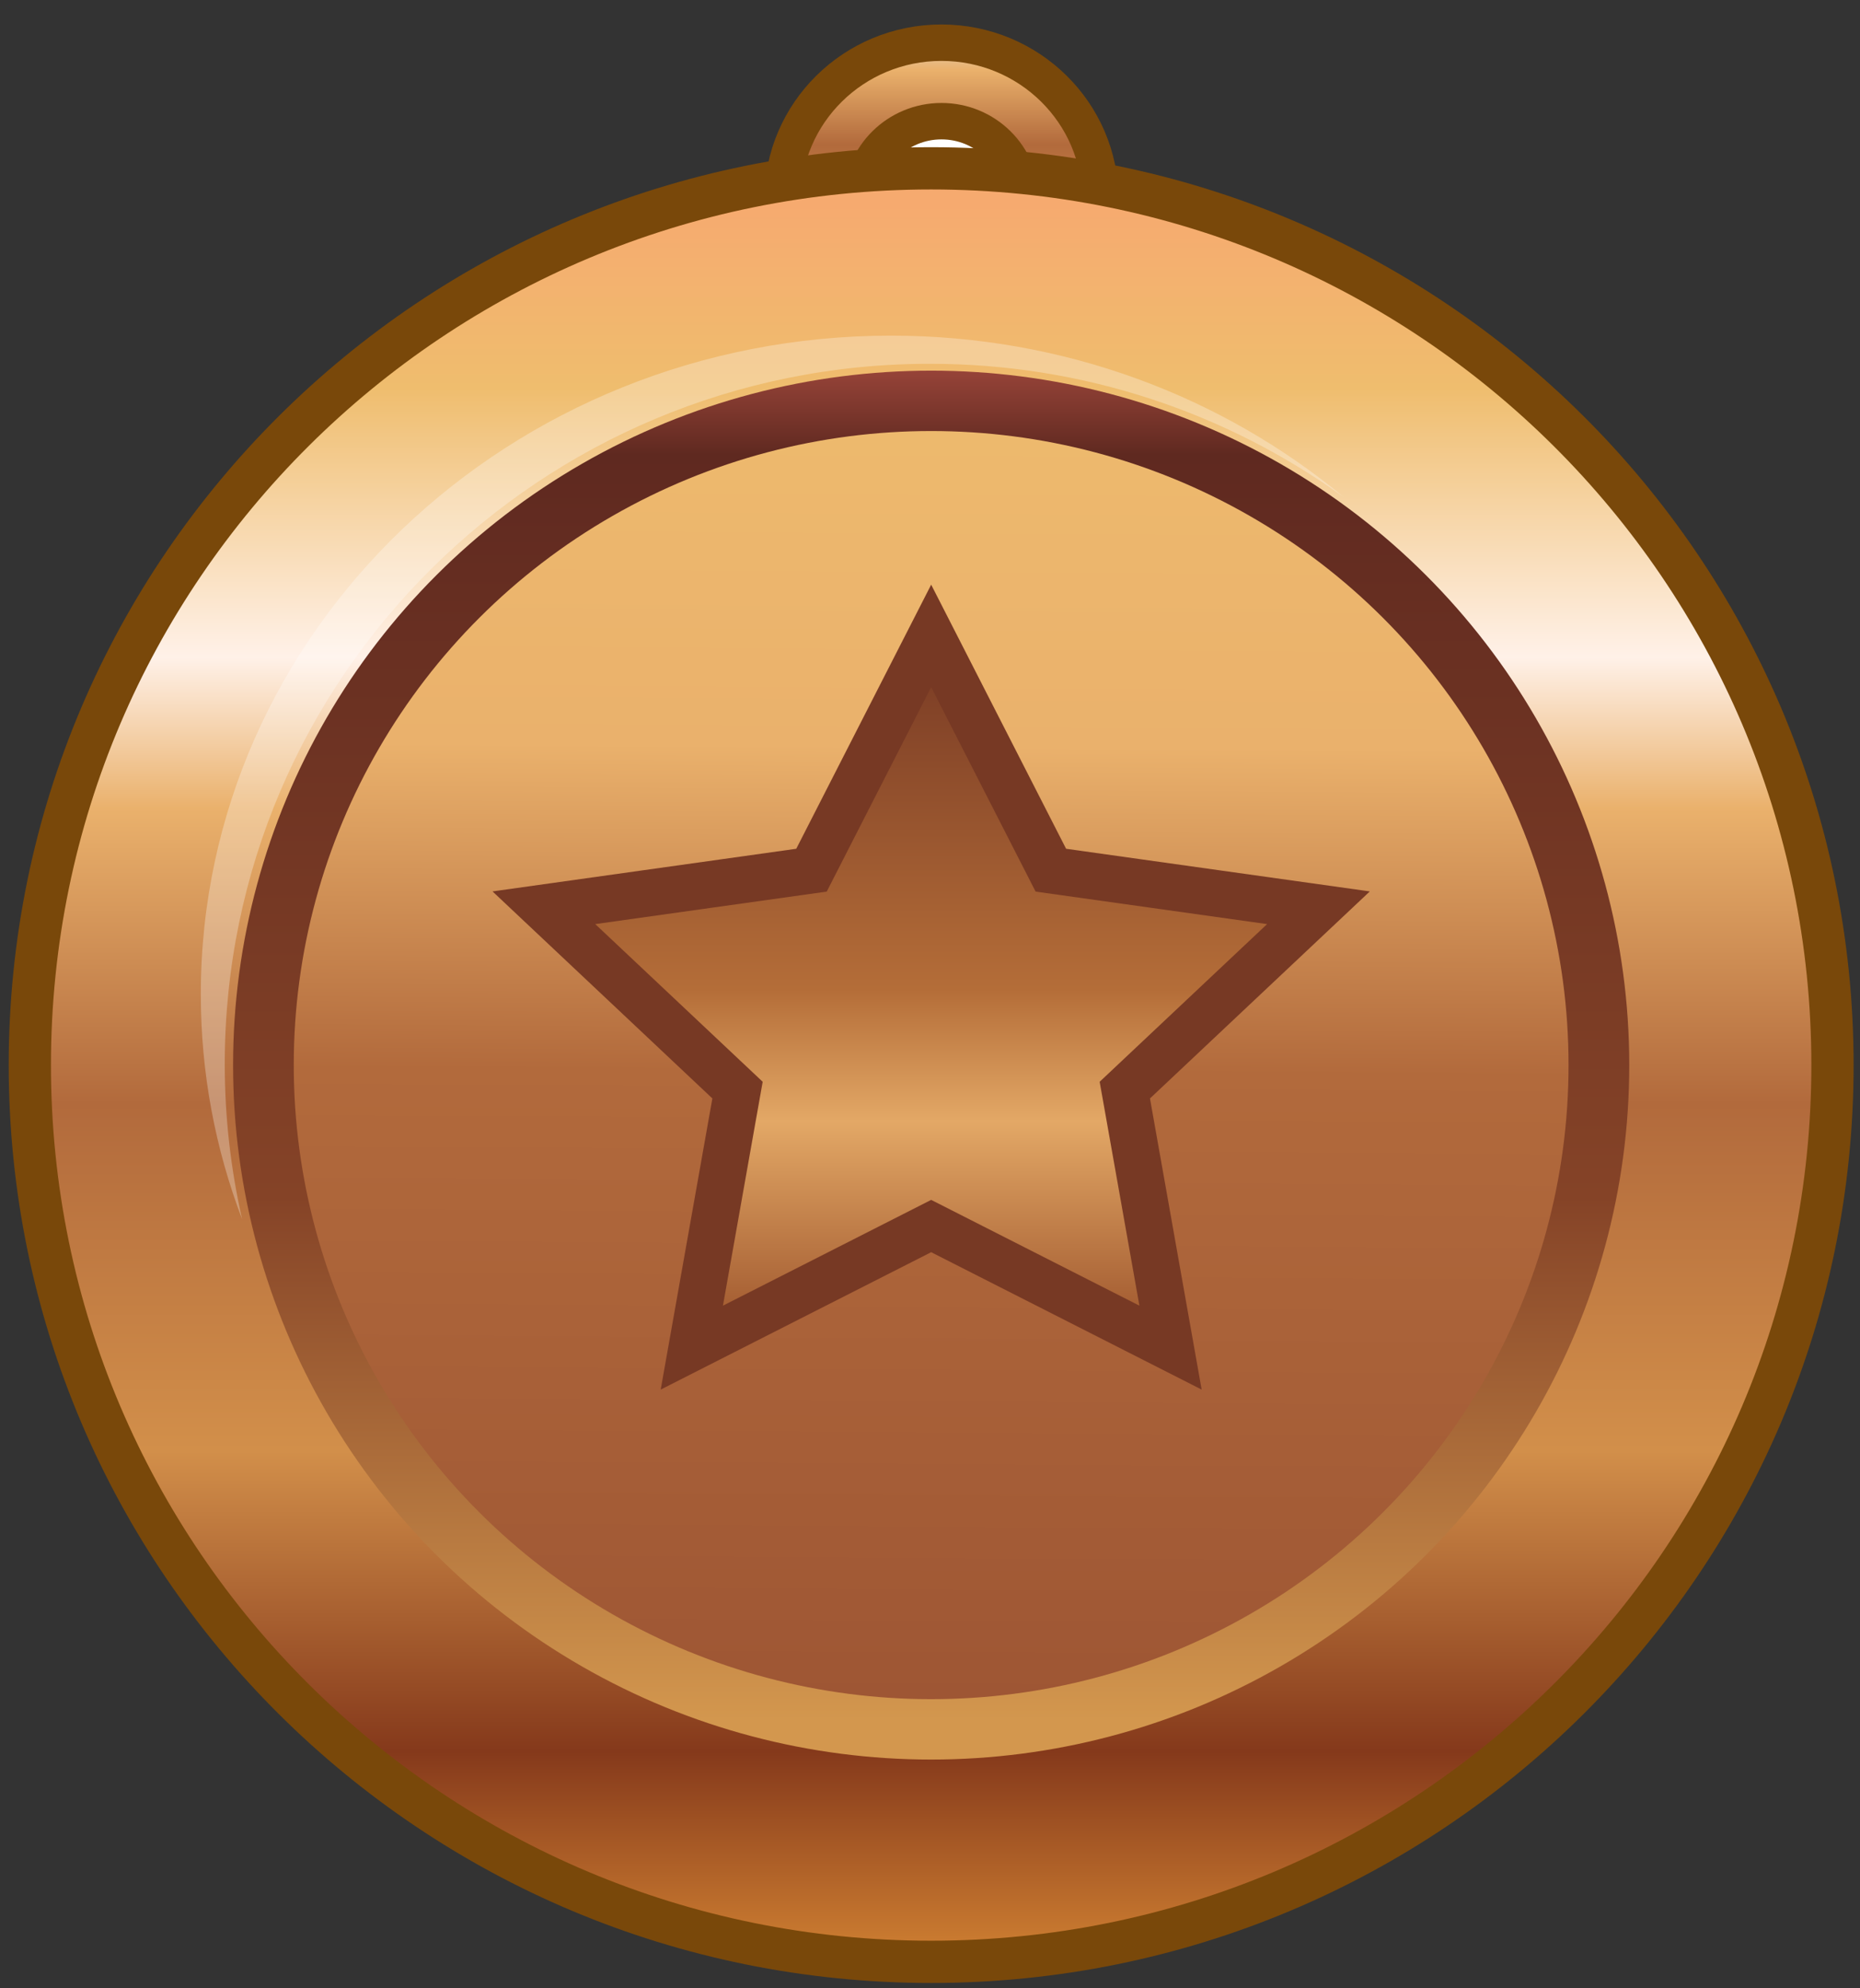 <svg width="73" height="78" viewBox="0 0 73 78" fill="none" xmlns="http://www.w3.org/2000/svg">
<rect x="0" y="0" width="73" height="78" fill="#333333" stroke="none"/>
<ellipse cx="36.95" cy="7.833" rx="6.238" ry="6.158" fill="url(#paint0_linear)" stroke="#79480A" stroke-width="1.429"/>
<ellipse cx="36.95" cy="7.833" rx="3.119" ry="3.079" fill="white" stroke="#79480A" stroke-width="1.429"/>
<path d="M36.545 76.967C56.078 76.967 71.92 61.22 71.92 41.786C71.92 22.351 56.078 6.604 36.545 6.604C17.013 6.604 1.171 22.351 1.171 41.786C1.171 61.22 17.013 76.967 36.545 76.967Z" fill="url(#paint1_linear)" stroke="#79480A" stroke-width="1.658"/>
<ellipse cx="36.546" cy="41.786" rx="27.398" ry="27.245" fill="url(#paint2_linear)"/>
<ellipse cx="36.545" cy="41.786" rx="25.016" ry="24.876" fill="url(#paint3_linear)"/>
<path opacity="0.282" fill-rule="evenodd" clip-rule="evenodd" d="M9.503 47.833C9.057 45.874 8.821 43.837 8.821 41.745C8.821 26.572 21.21 14.272 36.492 14.272C42.562 14.272 48.176 16.213 52.739 19.504C47.982 15.557 41.768 13.168 34.968 13.168C20.008 13.168 7.881 24.735 7.881 39.005C7.881 42.105 8.453 45.078 9.503 47.833Z" fill="white"/>
<path fill-rule="evenodd" clip-rule="evenodd" d="M36.546 48.1L27.152 52.87L28.946 42.767L21.346 35.613L31.849 34.139L36.546 24.948L41.243 34.139L51.746 35.613L44.146 42.767L45.94 52.87L36.546 48.1Z" fill="url(#paint4_linear)" style="mix-blend-mode:multiply"/>
<path fill-rule="evenodd" clip-rule="evenodd" d="M36.546 48.1L27.152 52.87L28.946 42.767L21.346 35.613L31.849 34.139L36.546 24.948L41.243 34.139L51.746 35.613L44.146 42.767L45.94 52.87L36.546 48.1Z" stroke="#773924" stroke-width="1.83"/>
<defs>
<linearGradient id="paint0_linear" x1="45.691" y1="13.99" x2="45.691" y2="-3.264" gradientUnits="userSpaceOnUse">
<stop stop-color="#B96A21"/>
<stop offset="0.122" stop-color="#9C5433"/>
<stop offset="0.282" stop-color="#D28F4A"/>
<stop offset="0.482" stop-color="#B26A3C"/>
<stop offset="0.652" stop-color="#EAB16C"/>
<stop offset="0.739" stop-color="#E1D7D0"/>
<stop offset="0.894" stop-color="#EFBD6E"/>
<stop offset="0.92" stop-color="#F6BE7B"/>
<stop offset="1" stop-color="#FFBF8E"/>
</linearGradient>
<linearGradient id="paint1_linear" x1="70.803" y1="76.138" x2="70.803" y2="8.005" gradientUnits="userSpaceOnUse">
<stop stop-color="#C97A30"/>
<stop offset="0.109" stop-color="#85391B"/>
<stop offset="0.282" stop-color="#D28F4A"/>
<stop offset="0.482" stop-color="#B26A3C"/>
<stop offset="0.652" stop-color="#EAB16C"/>
<stop offset="0.739" stop-color="#FFF1E8"/>
<stop offset="0.894" stop-color="#EFBD6E"/>
<stop offset="1" stop-color="#F6AA6F"/>
</linearGradient>
<linearGradient id="paint2_linear" x1="9.17" y1="13.055" x2="9.17" y2="67.501" gradientUnits="userSpaceOnUse">
<stop stop-color="#AF4F43"/>
<stop offset="0.088" stop-color="#5F2920"/>
<stop offset="0.623" stop-color="#854327"/>
<stop offset="1" stop-color="#D3974E"/>
</linearGradient>
<linearGradient id="paint3_linear" x1="73.878" y1="78.537" x2="74.354" y2="3.33" gradientUnits="userSpaceOnUse">
<stop stop-color="#B96A21"/>
<stop offset="0.122" stop-color="#9C5433"/>
<stop offset="0.482" stop-color="#B26A3C"/>
<stop offset="0.652" stop-color="#EAB16C"/>
<stop offset="0.894" stop-color="#EFBD6E"/>
<stop offset="1" stop-color="#FFBF8E"/>
</linearGradient>
<linearGradient id="paint4_linear" x1="20.86" y1="24.948" x2="20.86" y2="53.762" gradientUnits="userSpaceOnUse">
<stop stop-color="#773924"/>
<stop offset="0.481" stop-color="#B46D38"/>
<stop offset="0.661" stop-color="#E3A866"/>
<stop offset="1" stop-color="#914622"/>
</linearGradient>
</defs>
</svg>
